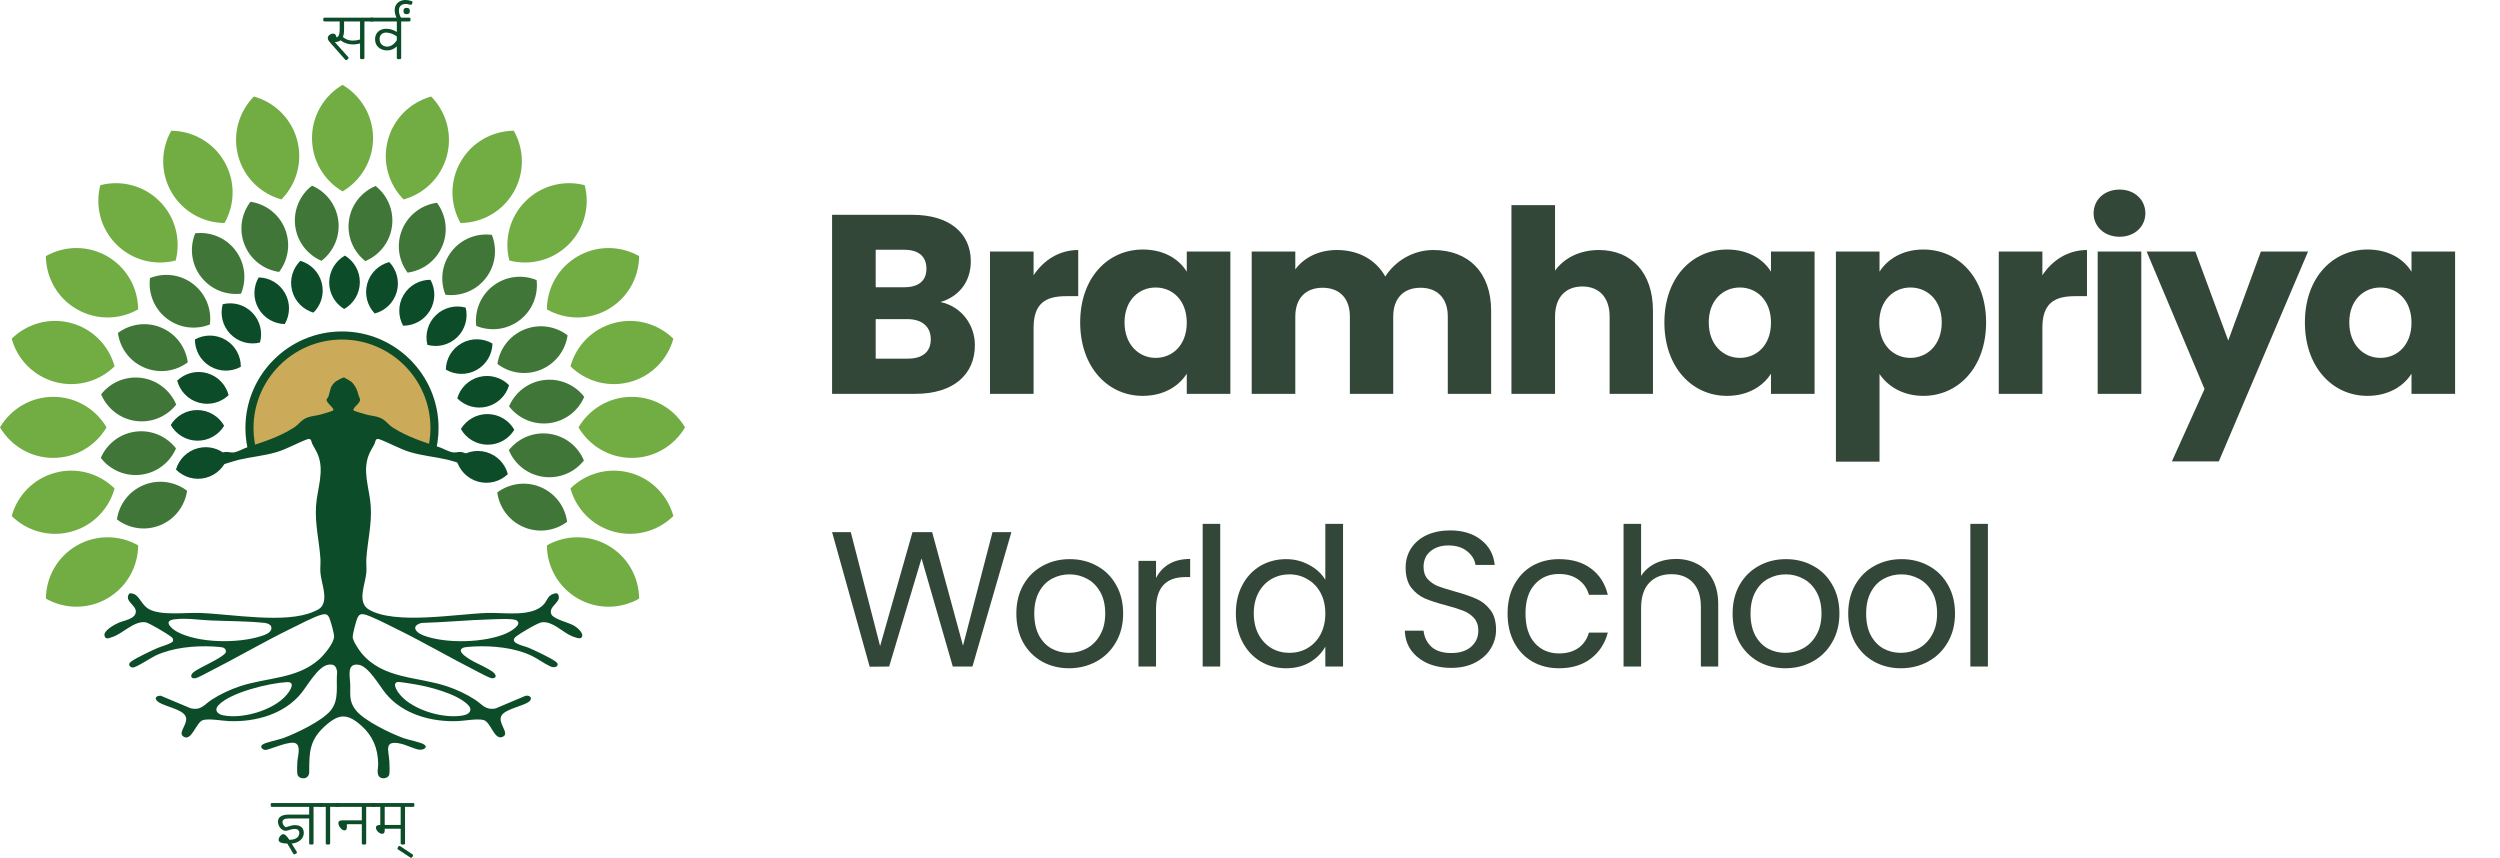 <svg width="204" height="70" viewBox="0 0 204 70" fill="none" xmlns="http://www.w3.org/2000/svg">
<path d="M32.483 1.689C32.399 1.55 32.332 1.408 32.281 1.261C32.23 1.113 32.205 0.972 32.205 0.835C32.205 0.669 32.243 0.523 32.318 0.397C32.393 0.27 32.498 0.173 32.633 0.105C32.768 0.035 32.923 0 33.098 0C33.222 0 33.385 0.029 33.586 0.087C33.637 0.102 33.663 0.13 33.663 0.171C33.663 0.185 33.659 0.201 33.652 0.221L33.618 0.323C33.599 0.37 33.571 0.394 33.534 0.394C33.52 0.394 33.505 0.391 33.489 0.386C33.404 0.363 33.335 0.348 33.284 0.339C33.234 0.328 33.184 0.323 33.135 0.323C32.963 0.323 32.823 0.364 32.715 0.446C32.606 0.529 32.552 0.669 32.552 0.867C32.552 1.089 32.632 1.326 32.793 1.578L32.483 1.689ZM33.187 1.158C33.093 1.158 33.025 1.138 32.985 1.098C32.945 1.056 32.925 0.988 32.925 0.896C32.925 0.801 32.947 0.735 32.99 0.699C33.032 0.66 33.098 0.641 33.187 0.641C33.28 0.641 33.347 0.663 33.387 0.706C33.427 0.748 33.446 0.811 33.442 0.896C33.447 1.071 33.362 1.158 33.187 1.158Z" fill="#0C4C28"/>
<path d="M33.388 1.439C33.46 1.439 33.496 1.472 33.496 1.539V1.647C33.496 1.715 33.46 1.749 33.388 1.749H32.737V4.724C32.737 4.759 32.725 4.786 32.703 4.803C32.68 4.819 32.642 4.827 32.59 4.827H32.529C32.477 4.827 32.438 4.819 32.414 4.803C32.391 4.786 32.38 4.759 32.38 4.724V3.789C32.152 4.007 31.886 4.115 31.581 4.115C31.41 4.113 31.25 4.077 31.101 4.007C30.952 3.937 30.832 3.834 30.741 3.698C30.652 3.561 30.607 3.397 30.607 3.206C30.607 3.035 30.645 2.884 30.72 2.755C30.797 2.625 30.905 2.525 31.043 2.455C31.181 2.384 31.342 2.348 31.526 2.348C31.668 2.348 31.812 2.37 31.959 2.413C32.106 2.455 32.247 2.521 32.38 2.61V1.749H30.297C30.262 1.749 30.236 1.74 30.218 1.723C30.199 1.705 30.189 1.68 30.189 1.647V1.539C30.189 1.472 30.225 1.439 30.297 1.439H33.388ZM31.587 3.805C31.732 3.805 31.872 3.761 32.007 3.674C32.142 3.585 32.266 3.454 32.38 3.283V2.97C32.247 2.87 32.099 2.793 31.938 2.739C31.777 2.685 31.636 2.658 31.513 2.658C31.348 2.658 31.217 2.706 31.119 2.802C31.023 2.897 30.975 3.028 30.975 3.196C30.975 3.324 31.003 3.434 31.059 3.527C31.116 3.618 31.192 3.687 31.285 3.734C31.379 3.782 31.48 3.805 31.587 3.805Z" fill="#0C4C28"/>
<path d="M30.388 1.439C30.46 1.439 30.496 1.472 30.496 1.539V1.647C30.496 1.68 30.486 1.705 30.467 1.723C30.45 1.74 30.423 1.749 30.388 1.749H29.737V4.724C29.737 4.759 29.726 4.786 29.703 4.803C29.68 4.819 29.642 4.827 29.59 4.827H29.527C29.474 4.827 29.437 4.819 29.414 4.803C29.391 4.786 29.38 4.759 29.38 4.724V3.545C29.186 3.6 28.992 3.627 28.799 3.627C28.614 3.627 28.433 3.598 28.256 3.54C28.081 3.482 27.924 3.398 27.786 3.288C27.669 3.381 27.514 3.43 27.321 3.435L28.408 4.648C28.431 4.671 28.442 4.694 28.442 4.716C28.442 4.729 28.439 4.741 28.432 4.753C28.427 4.766 28.416 4.781 28.4 4.801L28.311 4.879C28.297 4.899 28.277 4.908 28.251 4.908C28.219 4.908 28.193 4.896 28.172 4.871L27.019 3.564C26.919 3.455 26.848 3.368 26.806 3.301C26.766 3.233 26.746 3.168 26.746 3.107C26.746 3.042 26.767 2.982 26.809 2.925C26.851 2.869 26.906 2.825 26.974 2.792C27.044 2.757 27.118 2.739 27.195 2.739C27.335 2.739 27.423 2.844 27.458 3.054C27.552 3.023 27.619 2.956 27.657 2.855C27.697 2.753 27.718 2.605 27.718 2.411V1.749H26.488C26.453 1.749 26.427 1.74 26.41 1.723C26.39 1.705 26.381 1.68 26.381 1.647V1.539C26.381 1.472 26.417 1.439 26.488 1.439H30.388ZM29.38 1.749H28.077V2.411C28.077 2.668 28.045 2.871 27.98 3.02C28.099 3.122 28.226 3.196 28.361 3.243C28.496 3.291 28.642 3.314 28.799 3.314C28.996 3.314 29.189 3.284 29.38 3.222V1.749Z" fill="#0C4C28"/>
<path d="M35.436 34.82C35.436 35.611 35.313 36.372 35.085 37.087C33.744 36.462 31.46 35.422 31.198 35.454C30.825 35.498 25.94 35.279 25.829 35.291C25.718 35.304 23.284 36.092 23.284 36.092C23.284 36.092 21.725 36.695 20.83 37.009C20.618 36.316 20.504 35.581 20.504 34.819C20.504 30.696 23.846 27.353 27.97 27.353C32.093 27.353 35.435 30.696 35.435 34.819L35.436 34.82Z" fill="#CBAB59"/>
<path d="M27.907 27.046C23.561 27.046 20.025 30.581 20.025 34.927C20.025 35.735 20.147 36.514 20.375 37.248L20.997 37.022C20.795 36.359 20.687 35.655 20.687 34.926C20.687 30.946 23.926 27.707 27.906 27.707C31.886 27.707 35.125 30.946 35.125 34.926C35.125 35.642 35.02 36.333 34.825 36.986L35.445 37.223C35.668 36.496 35.787 35.725 35.787 34.926C35.787 30.581 32.252 27.045 27.905 27.045L27.907 27.046Z" fill="#0C4C28"/>
<path d="M30.441 11.272C30.441 13.124 29.439 14.743 27.95 15.619C26.459 14.743 25.459 13.124 25.459 11.272C25.459 9.42 26.46 7.801 27.95 6.925C29.44 7.801 30.441 9.42 30.441 11.272Z" fill="#72AD43"/>
<path d="M24.247 11.431C24.726 13.22 24.178 15.043 22.966 16.274C21.299 15.815 19.913 14.51 19.434 12.72C18.955 10.931 19.503 9.109 20.716 7.877C22.382 8.337 23.768 9.642 24.247 11.431Z" fill="#72AD43"/>
<path d="M18.306 13.188C19.232 14.791 19.175 16.694 18.322 18.198C16.594 18.186 14.918 17.283 13.992 15.68C13.066 14.076 13.123 12.173 13.976 10.669C15.704 10.682 17.38 11.584 18.306 13.188Z" fill="#72AD43"/>
<path d="M13.022 16.423C14.331 17.733 14.769 19.586 14.333 21.258C12.661 21.693 10.808 21.256 9.498 19.946C8.188 18.637 7.751 16.784 8.187 15.111C9.859 14.676 11.712 15.113 13.022 16.423Z" fill="#72AD43"/>
<path d="M8.754 20.915C10.358 21.841 11.26 23.517 11.273 25.246C9.77 26.099 7.867 26.156 6.263 25.23C4.659 24.304 3.757 22.628 3.744 20.899C5.247 20.046 7.15 19.989 8.754 20.915Z" fill="#72AD43"/>
<path d="M5.797 26.358C7.586 26.838 8.891 28.224 9.351 29.89C8.12 31.103 6.296 31.65 4.507 31.171C2.718 30.691 1.413 29.305 0.953 27.64C2.184 26.426 4.007 25.879 5.797 26.358Z" fill="#72AD43"/>
<path d="M4.347 32.382C6.199 32.382 7.818 33.383 8.693 34.873C7.818 36.364 6.199 37.364 4.347 37.364C2.495 37.364 0.876 36.363 0 34.873C0.876 33.383 2.495 32.382 4.347 32.382Z" fill="#72AD43"/>
<path d="M4.507 38.576C6.296 38.097 8.119 38.645 9.351 39.858C8.891 41.524 7.586 42.91 5.797 43.389C4.007 43.868 2.185 43.32 0.953 42.108C1.413 40.441 2.718 39.055 4.507 38.576Z" fill="#72AD43"/>
<path d="M6.264 44.517C7.868 43.591 9.771 43.648 11.275 44.501C11.262 46.23 10.36 47.906 8.756 48.832C7.152 49.758 5.25 49.701 3.746 48.848C3.758 47.12 4.661 45.443 6.264 44.517Z" fill="#72AD43"/>
<path d="M47.143 48.833C45.54 47.907 44.637 46.23 44.625 44.502C46.128 43.649 48.03 43.592 49.635 44.518C51.239 45.444 52.141 47.12 52.154 48.849C50.651 49.702 48.748 49.759 47.143 48.833Z" fill="#72AD43"/>
<path d="M50.103 43.389C48.313 42.909 47.008 41.523 46.549 39.857C47.779 38.644 49.603 38.097 51.392 38.576C53.182 39.056 54.487 40.442 54.946 42.107C53.716 43.321 51.892 43.868 50.103 43.389Z" fill="#72AD43"/>
<path d="M51.552 37.365C49.7 37.365 48.081 36.364 47.205 34.874C48.081 33.383 49.7 32.383 51.552 32.383C53.404 32.383 55.023 33.384 55.899 34.874C55.023 36.364 53.404 37.365 51.552 37.365Z" fill="#72AD43"/>
<path d="M51.392 31.172C49.603 31.651 47.78 31.103 46.549 29.89C47.008 28.224 48.313 26.838 50.103 26.359C51.892 25.88 53.715 26.428 54.946 27.64C54.487 29.307 53.182 30.693 51.392 31.172Z" fill="#72AD43"/>
<path d="M49.635 25.231C48.031 26.157 46.129 26.1 44.625 25.247C44.637 23.518 45.54 21.842 47.143 20.916C48.747 19.99 50.65 20.047 52.154 20.9C52.141 22.628 51.239 24.305 49.635 25.231Z" fill="#72AD43"/>
<path d="M46.4 19.946C45.09 21.256 43.237 21.694 41.565 21.258C41.13 19.586 41.567 17.733 42.877 16.423C44.186 15.113 46.039 14.675 47.712 15.111C48.147 16.784 47.71 18.637 46.4 19.946Z" fill="#72AD43"/>
<path d="M41.91 15.68C40.983 17.283 39.307 18.186 37.579 18.198C36.726 16.695 36.669 14.793 37.595 13.188C38.521 11.584 40.197 10.682 41.926 10.669C42.779 12.172 42.836 14.075 41.91 15.68Z" fill="#72AD43"/>
<path d="M36.464 12.72C35.984 14.51 34.598 15.815 32.933 16.274C31.719 15.044 31.172 13.22 31.651 11.431C32.131 9.642 33.517 8.337 35.182 7.877C36.396 9.108 36.943 10.931 36.464 12.72Z" fill="#72AD43"/>
<path d="M44.122 30.171C42.902 30.669 41.566 30.445 40.59 29.698C40.766 28.481 41.563 27.387 42.783 26.89C44.003 26.392 45.338 26.616 46.315 27.363C46.139 28.58 45.341 29.674 44.122 30.171Z" fill="#407739"/>
<path d="M31.985 18.481C31.806 19.787 30.945 20.831 29.809 21.304C28.843 20.543 28.294 19.305 28.473 18C28.652 16.694 29.513 15.65 30.649 15.177C31.615 15.938 32.164 17.176 31.985 18.481Z" fill="#407739"/>
<path d="M27.605 17.994C27.77 19.301 27.208 20.534 26.234 21.284C25.105 20.799 24.254 19.746 24.089 18.438C23.924 17.131 24.486 15.899 25.46 15.149C26.589 15.633 27.44 16.687 27.605 17.994Z" fill="#407739"/>
<path d="M23.247 18.659C23.745 19.879 23.521 21.214 22.774 22.191C21.557 22.015 20.463 21.217 19.966 19.998C19.468 18.778 19.692 17.442 20.439 16.466C21.656 16.642 22.75 17.439 23.247 18.659Z" fill="#407739"/>
<path d="M19.212 20.429C20.009 21.479 20.138 22.826 19.67 23.963C18.449 24.108 17.186 23.621 16.389 22.571C15.592 21.522 15.463 20.174 15.931 19.038C17.152 18.893 18.415 19.379 19.212 20.429Z" fill="#407739"/>
<path d="M15.77 23.182C16.811 23.991 17.285 25.258 17.127 26.477C15.985 26.933 14.639 26.79 13.598 25.983C12.557 25.174 12.083 23.907 12.241 22.688C13.383 22.232 14.729 22.375 15.77 23.182Z" fill="#407739"/>
<path d="M13.16 26.734C14.374 27.245 15.161 28.347 15.323 29.565C14.338 30.301 13.001 30.511 11.786 30C10.572 29.489 9.786 28.387 9.623 27.169C10.608 26.433 11.945 26.222 13.16 26.734Z" fill="#407739"/>
<path d="M11.556 30.838C12.861 31.017 13.905 31.879 14.379 33.014C13.618 33.98 12.38 34.529 11.075 34.351C9.769 34.172 8.725 33.31 8.252 32.175C9.012 31.209 10.251 30.66 11.556 30.838Z" fill="#407739"/>
<path d="M11.07 35.219C12.377 35.055 13.61 35.616 14.36 36.59C13.875 37.72 12.822 38.571 11.514 38.735C10.207 38.9 8.975 38.338 8.225 37.365C8.709 36.235 9.763 35.384 11.07 35.219Z" fill="#407739"/>
<path d="M11.734 39.576C12.954 39.078 14.289 39.302 15.266 40.049C15.09 41.266 14.292 42.36 13.073 42.858C11.853 43.355 10.518 43.132 9.541 42.385C9.717 41.167 10.515 40.074 11.734 39.576Z" fill="#407739"/>
<path d="M42.742 43.014C41.527 42.503 40.741 41.401 40.578 40.183C41.563 39.447 42.9 39.237 44.115 39.748C45.329 40.259 46.115 41.361 46.278 42.58C45.293 43.315 43.956 43.526 42.742 43.014Z" fill="#407739"/>
<path d="M44.343 38.91C43.037 38.731 41.993 37.869 41.52 36.734C42.28 35.768 43.518 35.218 44.823 35.398C46.129 35.576 47.173 36.438 47.646 37.573C46.886 38.539 45.647 39.089 44.343 38.91Z" fill="#407739"/>
<path d="M44.828 34.529C43.522 34.693 42.289 34.132 41.539 33.158C42.023 32.028 43.077 31.177 44.385 31.013C45.692 30.848 46.924 31.41 47.674 32.383C47.19 33.513 46.136 34.364 44.828 34.529Z" fill="#407739"/>
<path d="M42.395 26.135C41.345 26.931 39.997 27.061 38.861 26.593C38.716 25.372 39.203 24.108 40.252 23.312C41.302 22.515 42.65 22.386 43.786 22.854C43.931 24.075 43.445 25.338 42.395 26.135Z" fill="#407739"/>
<path d="M39.641 22.694C38.833 23.735 37.566 24.209 36.346 24.051C35.891 22.909 36.034 21.563 36.841 20.522C37.649 19.481 38.917 19.007 40.136 19.165C40.592 20.307 40.449 21.653 39.641 22.694Z" fill="#407739"/>
<path d="M36.09 20.083C35.579 21.298 34.477 22.084 33.259 22.247C32.523 21.262 32.313 19.924 32.824 18.71C33.335 17.495 34.437 16.709 35.656 16.547C36.391 17.532 36.602 18.869 36.09 20.083Z" fill="#407739"/>
<path d="M38.52 37.389C38.776 37.544 39.278 36.939 39.433 37.086C39.545 37.193 39.117 37.538 39.18 37.592C39.339 37.625 39.882 37.365 39.94 37.62C39.992 37.843 39.087 38.143 38.914 38.139C38.355 38.123 37.17 37.663 36.542 37.516C35.533 37.28 34.402 37.181 33.425 36.879C32.59 36.621 31.751 36.129 30.922 35.828C30.604 35.775 30.663 36.002 30.565 36.207C30.431 36.491 30.248 36.756 30.127 37.036C29.53 38.415 30.158 39.888 30.251 41.27C30.353 42.781 29.997 44.107 29.894 45.578C29.87 45.939 29.922 46.331 29.896 46.695C29.829 47.639 29.093 49.14 30.099 49.739C32.21 50.995 37.243 50.1 39.761 50.015C41.109 49.969 43.414 50.385 44.379 49.308C44.651 49.005 44.698 48.625 45.116 48.472C45.225 48.432 45.449 48.357 45.524 48.479C45.923 49.126 44.705 49.452 44.989 50.118C45.167 50.536 46.418 50.789 46.874 51.072C47.122 51.226 47.752 51.745 47.422 52.047C47.294 52.165 46.781 51.96 46.617 51.888C45.856 51.55 45.109 50.69 44.224 50.776C43.898 50.808 42.472 51.663 42.156 51.903C41.403 52.477 42.725 52.677 43.154 52.864C43.69 53.099 44.935 53.675 45.364 54.002C45.721 54.273 45.342 54.572 44.928 54.387C44.397 54.15 43.894 53.756 43.373 53.508C41.973 52.841 40.183 52.677 38.645 52.754C38.475 52.763 37.942 52.798 37.824 52.845C37.182 53.101 38.096 53.649 38.353 53.811C38.749 54.062 39.213 54.243 39.62 54.472C39.839 54.596 40.512 54.906 40.441 55.206C40.413 55.322 40.273 55.349 40.168 55.349C39.959 55.347 39.215 54.933 38.975 54.811C36.733 53.676 34.556 52.395 32.299 51.292C31.736 51.017 30.229 50.23 29.707 50.131C29.464 50.085 29.317 50.136 29.198 50.359C29.068 50.603 28.759 51.758 28.782 52.014C28.811 52.334 29.298 53.058 29.515 53.315C31.307 55.431 34.063 55.198 36.466 56C37.24 56.258 38.086 56.65 38.768 57.096C39.378 57.496 39.608 57.974 40.45 57.804L42.839 56.796C43.082 56.693 43.454 56.846 43.28 57.136C43.016 57.578 41.224 57.8 40.908 58.416C40.606 59.007 41.576 59.805 41.07 60.099C40.337 60.524 40.069 58.891 39.446 58.75C38.884 58.624 37.925 58.821 37.329 58.843C35.186 58.923 32.861 58.282 31.47 56.583C30.968 55.97 30.084 54.389 29.29 54.249C28.257 54.068 28.562 55.206 28.579 55.822C28.602 56.676 28.458 57.229 29.035 57.953C29.73 58.824 31.871 59.846 32.94 60.235C33.311 60.37 34.393 60.579 34.628 60.765C34.95 61.022 34.506 61.221 34.185 61.171C33.801 61.111 33.138 60.778 32.696 60.681C31.274 60.37 31.727 61.242 31.775 62.16C31.787 62.373 31.809 63.055 31.763 63.217C31.672 63.528 31.084 63.647 30.89 63.299C30.742 63.033 30.866 62.636 30.86 62.315C30.833 61.059 30.427 60.056 29.492 59.22C28.362 58.212 27.674 58.215 26.548 59.22C25.257 60.373 25.229 61.352 25.234 62.973C25.235 63.703 24.348 63.607 24.267 63.175C24.227 62.966 24.25 62.4 24.264 62.16C24.286 61.742 24.568 60.905 24.142 60.663C23.715 60.421 22.301 61.04 21.807 61.174C21.523 61.28 21.132 60.986 21.411 60.764C21.645 60.578 22.728 60.369 23.099 60.234C24.163 59.846 26.276 58.839 26.981 57.979C27.722 57.074 27.394 55.901 27.513 54.809C27.427 54.352 27.271 54.171 26.791 54.24C25.968 54.356 25.079 55.961 24.57 56.583C23.179 58.282 20.854 58.923 18.711 58.843C18.114 58.822 17.156 58.624 16.593 58.75C15.995 58.885 15.636 60.605 14.937 60.081C14.484 59.741 15.482 58.982 15.11 58.388C14.784 57.865 13.51 57.652 12.98 57.322C12.57 57.066 12.629 56.762 13.12 56.772L15.552 57.793C16.417 57.995 16.645 57.507 17.272 57.097C17.953 56.651 18.8 56.258 19.573 56.001C21.757 55.272 24.196 55.425 26.019 53.823C26.424 53.467 27.271 52.469 27.262 51.922C27.257 51.661 26.969 50.596 26.843 50.359C26.717 50.122 26.558 50.085 26.296 50.144C25.711 50.276 24.348 50.997 23.742 51.293C21.485 52.395 19.308 53.676 17.066 54.812C16.837 54.927 16.12 55.329 15.923 55.347C15.724 55.366 15.568 55.31 15.615 55.089C15.665 54.85 16.198 54.598 16.421 54.472C16.77 54.275 18.332 53.543 18.425 53.227C18.472 53.064 18.369 52.906 18.217 52.845C18.099 52.798 17.565 52.763 17.396 52.754C15.859 52.677 14.067 52.842 12.667 53.508C12.332 53.668 11.062 54.511 10.81 54.471C10.559 54.431 10.423 54.194 10.676 54.002C11.105 53.675 12.35 53.099 12.886 52.864C13.134 52.756 14.055 52.509 14.113 52.313C14.174 52.106 14.025 52.01 13.885 51.902C13.607 51.69 12.144 50.811 11.866 50.776C10.906 50.656 10.029 51.716 9.127 51.995C8.875 52.074 8.624 52.214 8.529 51.877C8.413 51.462 9.394 50.935 9.71 50.804C10.14 50.624 11.1 50.499 11.084 49.889C11.068 49.346 10.159 49.06 10.517 48.479C10.592 48.357 10.817 48.432 10.926 48.472C11.387 48.64 11.558 49.383 12.169 49.714C13.158 50.25 15.121 49.976 16.28 50.015C18.872 50.102 23.29 50.926 25.604 49.908C26.003 49.732 26.254 49.62 26.399 49.183C26.632 48.488 26.198 47.453 26.144 46.695C26.119 46.331 26.171 45.94 26.146 45.578C26.044 44.107 25.689 42.781 25.789 41.27C25.883 39.888 26.511 38.415 25.914 37.036C25.792 36.755 25.61 36.491 25.475 36.207C25.378 36.002 25.437 35.775 25.118 35.828C24.29 36.129 23.451 36.621 22.615 36.879C21.639 37.181 20.508 37.28 19.498 37.516C18.871 37.663 17.686 38.123 17.126 38.139C16.95 38.143 16.02 37.814 16.052 37.624C16.101 37.329 16.82 37.683 17.013 37.592C16.95 37.487 16.788 37.491 16.706 37.368C16.664 37.306 16.645 37.265 16.658 37.188L17.419 37.389C17.39 37.286 17.278 37.373 17.203 37.225C17.043 36.909 17.597 37.081 17.735 37.074C17.939 37.063 18.156 36.905 18.355 36.882C18.623 36.851 18.854 36.96 19.12 36.908C19.476 36.838 19.887 36.591 20.232 36.476C21.581 36.027 22.751 35.669 23.977 34.895C24.39 34.634 24.559 34.278 25.043 34.084C25.406 33.939 25.754 33.934 26.115 33.837C26.276 33.794 27.084 33.564 27.157 33.509C27.225 33.459 27.207 33.448 27.189 33.38C27.15 33.244 26.793 32.951 26.708 32.793C26.558 32.514 26.735 32.541 26.791 32.382C26.967 31.889 26.912 31.474 27.436 31.1C27.529 31.034 27.997 30.784 28.082 30.805C28.113 30.813 28.58 31.087 28.63 31.124C28.858 31.291 29.068 31.648 29.159 31.915C29.249 32.181 29.243 32.268 29.364 32.523C29.494 32.797 28.979 33.122 28.87 33.346C28.835 33.419 28.803 33.449 28.883 33.509C28.953 33.562 29.766 33.794 29.925 33.837C30.286 33.934 30.634 33.939 30.997 34.084C31.481 34.277 31.649 34.634 32.062 34.895C33.288 35.669 34.458 36.027 35.808 36.476C36.153 36.591 36.563 36.837 36.919 36.908C37.175 36.958 37.378 36.859 37.632 36.883C37.822 36.9 38.031 37.042 38.192 37.038C38.353 37.035 38.447 36.854 38.585 36.89C38.923 36.977 38.46 37.338 38.519 37.389H38.52ZM14.213 50.539C13.272 50.664 14.001 51.306 14.443 51.547C16.187 52.496 19.412 52.51 21.274 51.918C21.625 51.807 22.272 51.602 22.126 51.118C22.076 50.949 21.767 50.846 21.605 50.829C20.189 50.68 18.619 50.689 17.189 50.628C16.227 50.587 15.178 50.411 14.213 50.539ZM40.082 50.539C38.185 50.593 36.288 50.78 34.391 50.833C33.546 51.062 33.873 51.581 34.501 51.83C36.315 52.55 39.579 52.468 41.359 51.663C41.61 51.55 42.684 50.957 42.15 50.623C41.87 50.447 40.491 50.528 40.083 50.539H40.082ZM23.395 55.661C21.96 55.745 18.829 56.484 17.823 57.546C17.459 57.931 17.737 58.269 18.177 58.362C19.772 58.703 22.341 57.962 23.403 56.684C23.664 56.37 24.168 55.615 23.396 55.661H23.395ZM32.419 55.656C31.952 55.792 32.488 56.51 32.661 56.712C33.737 57.969 36.271 58.702 37.864 58.362C38.303 58.268 38.581 57.931 38.218 57.546C37.321 56.6 34.931 56 33.668 55.807C33.45 55.774 32.556 55.617 32.42 55.656H32.419Z" fill="#0C4C28"/>
<path d="M32.374 23.823C32.121 24.716 31.417 25.362 30.578 25.581C29.978 24.954 29.716 24.037 29.969 23.142C30.222 22.248 30.925 21.603 31.765 21.384C32.364 22.011 32.626 22.928 32.374 23.823Z" fill="#0C4C28"/>
<path d="M29.363 23.054C29.35 23.983 28.837 24.788 28.083 25.216C27.341 24.767 26.85 23.948 26.863 23.019C26.877 22.09 27.39 21.284 28.144 20.856C28.885 21.305 29.376 22.125 29.363 23.054Z" fill="#0C4C28"/>
<path d="M26.255 23.091C26.483 23.991 26.196 24.902 25.578 25.511C24.746 25.27 24.06 24.605 23.832 23.705C23.604 22.804 23.891 21.894 24.509 21.284C25.341 21.526 26.027 22.191 26.255 23.091Z" fill="#0C4C28"/>
<path d="M23.262 23.93C23.715 24.741 23.674 25.695 23.236 26.443C22.369 26.425 21.535 25.96 21.081 25.15C20.628 24.339 20.67 23.385 21.108 22.637C21.975 22.655 22.808 23.119 23.262 23.93Z" fill="#0C4C28"/>
<path d="M20.59 25.516C21.238 26.182 21.444 27.114 21.215 27.95C20.372 28.156 19.446 27.924 18.799 27.258C18.151 26.591 17.945 25.66 18.175 24.824C19.017 24.617 19.943 24.85 20.59 25.516Z" fill="#0C4C28"/>
<path d="M18.419 27.739C19.216 28.215 19.657 29.062 19.652 29.929C18.893 30.347 17.938 30.363 17.14 29.887C16.342 29.411 15.902 28.564 15.906 27.697C16.666 27.279 17.62 27.264 18.419 27.739Z" fill="#0C4C28"/>
<path d="M16.897 30.449C17.791 30.702 18.436 31.406 18.655 32.245C18.029 32.845 17.112 33.106 16.217 32.854C15.323 32.601 14.678 31.898 14.459 31.058C15.085 30.459 16.003 30.197 16.897 30.449Z" fill="#0C4C28"/>
<path d="M16.129 33.461C17.058 33.474 17.863 33.987 18.292 34.741C17.843 35.482 17.023 35.973 16.094 35.96C15.165 35.947 14.36 35.434 13.932 34.68C14.381 33.938 15.2 33.447 16.129 33.461Z" fill="#0C4C28"/>
<path d="M16.166 36.568C17.066 36.34 17.977 36.627 18.586 37.245C18.344 38.078 17.68 38.763 16.78 38.991C15.879 39.22 14.969 38.932 14.359 38.315C14.601 37.482 15.265 36.797 16.166 36.568Z" fill="#0C4C28"/>
<path d="M39 39.299C38.106 39.045 37.461 38.342 37.242 37.503C37.868 36.903 38.786 36.641 39.681 36.894C40.574 37.147 41.22 37.85 41.438 38.69C40.812 39.289 39.895 39.551 39 39.299Z" fill="#0C4C28"/>
<path d="M39.77 36.287C38.841 36.274 38.036 35.761 37.607 35.007C38.057 34.266 38.876 33.775 39.805 33.788C40.734 33.801 41.539 34.314 41.968 35.068C41.518 35.809 40.699 36.3 39.77 36.287Z" fill="#0C4C28"/>
<path d="M39.733 33.18C38.833 33.408 37.922 33.121 37.312 32.503C37.554 31.67 38.219 30.985 39.119 30.756C40.019 30.528 40.93 30.816 41.539 31.433C41.298 32.266 40.633 32.951 39.733 33.18Z" fill="#0C4C28"/>
<path d="M38.892 30.188C38.081 30.641 37.127 30.599 36.379 30.162C36.397 29.294 36.861 28.461 37.672 28.007C38.483 27.554 39.437 27.596 40.185 28.033C40.167 28.901 39.703 29.734 38.892 30.188Z" fill="#0C4C28"/>
<path d="M37.307 27.516C36.641 28.164 35.709 28.369 34.874 28.14C34.667 27.298 34.9 26.372 35.566 25.724C36.232 25.076 37.164 24.871 37.999 25.1C38.206 25.942 37.974 26.869 37.307 27.516Z" fill="#0C4C28"/>
<path d="M35.084 25.344C34.608 26.141 33.761 26.582 32.894 26.577C32.476 25.818 32.461 24.863 32.937 24.064C33.413 23.267 34.26 22.826 35.127 22.831C35.545 23.59 35.56 24.545 35.084 25.344Z" fill="#0C4C28"/>
<path d="M32.478 69.315C32.449 69.294 32.434 69.267 32.434 69.236C32.434 69.213 32.441 69.191 32.455 69.17L32.512 69.076C32.537 69.041 32.564 69.023 32.594 69.023C32.611 69.023 32.632 69.031 32.657 69.047L33.657 69.714C33.691 69.74 33.707 69.767 33.707 69.795C33.707 69.809 33.701 69.831 33.689 69.861L33.629 69.948C33.604 69.983 33.578 70 33.55 70C33.536 70 33.515 69.992 33.487 69.976L32.478 69.315Z" fill="#0C4C28"/>
<path d="M33.703 65.528C33.774 65.528 33.81 65.561 33.81 65.627V65.735C33.81 65.803 33.774 65.838 33.703 65.838H33.051V68.813C33.051 68.848 33.04 68.874 33.017 68.892C32.994 68.907 32.957 68.915 32.904 68.915H32.844C32.791 68.915 32.753 68.907 32.728 68.892C32.706 68.874 32.694 68.848 32.694 68.813V67.626H31.392V67.786C31.392 67.86 31.374 67.921 31.339 67.97C31.306 68.017 31.253 68.041 31.181 68.041C31.108 68.041 31.031 68.015 30.95 67.962C30.872 67.91 30.806 67.844 30.753 67.765C30.701 67.685 30.675 67.609 30.675 67.537C30.675 67.388 30.794 67.314 31.032 67.314V65.838H30.444C30.409 65.838 30.382 65.829 30.365 65.811C30.346 65.794 30.336 65.768 30.336 65.735V65.627C30.336 65.561 30.372 65.528 30.444 65.528H33.703ZM32.694 65.838H31.392V67.314H32.694V65.838Z" fill="#0C4C28"/>
<path d="M30.532 65.528C30.604 65.528 30.64 65.561 30.64 65.627V65.735C30.64 65.803 30.604 65.838 30.532 65.838H29.881V68.813C29.881 68.848 29.869 68.874 29.847 68.892C29.824 68.907 29.786 68.915 29.734 68.915H29.671C29.618 68.915 29.581 68.907 29.558 68.892C29.535 68.874 29.524 68.848 29.524 68.813V67.253H28.305V67.505C28.305 67.589 28.288 67.653 28.253 67.697C28.219 67.739 28.173 67.76 28.113 67.76C28.035 67.76 27.956 67.728 27.877 67.663C27.8 67.598 27.736 67.518 27.685 67.424C27.635 67.328 27.609 67.239 27.609 67.159C27.609 67.013 27.714 66.941 27.924 66.941H29.524V65.838H27.496C27.461 65.838 27.435 65.829 27.418 65.811C27.398 65.794 27.389 65.768 27.389 65.735V65.627C27.389 65.561 27.425 65.528 27.496 65.528H30.532Z" fill="#0C4C28"/>
<path d="M27.59 65.528C27.662 65.528 27.698 65.561 27.698 65.627V65.735C27.698 65.768 27.689 65.794 27.669 65.811C27.652 65.829 27.625 65.838 27.59 65.838H26.939V68.813C26.939 68.848 26.928 68.874 26.905 68.892C26.882 68.907 26.845 68.915 26.792 68.915H26.729C26.677 68.915 26.639 68.907 26.616 68.892C26.593 68.874 26.582 68.848 26.582 68.813V65.838H26.141C26.106 65.838 26.08 65.829 26.062 65.811C26.043 65.794 26.033 65.768 26.033 65.735V65.627C26.033 65.561 26.069 65.528 26.141 65.528H27.59Z" fill="#0C4C28"/>
<path d="M26.236 65.528C26.308 65.528 26.344 65.561 26.344 65.628V65.735C26.344 65.769 26.334 65.794 26.315 65.811C26.298 65.829 26.271 65.838 26.236 65.838H25.585V68.813C25.585 68.848 25.574 68.874 25.551 68.892C25.528 68.908 25.491 68.915 25.438 68.915H25.378C25.325 68.915 25.287 68.908 25.262 68.892C25.239 68.874 25.228 68.848 25.228 68.813V66.786H23.571C23.224 66.786 23.051 66.882 23.051 67.075C23.051 67.153 23.075 67.234 23.122 67.316C23.171 67.397 23.235 67.459 23.314 67.503L23.392 67.479C23.55 67.428 23.68 67.391 23.784 67.366C23.887 67.342 23.985 67.329 24.078 67.329C24.232 67.329 24.362 67.356 24.469 67.408C24.576 67.461 24.656 67.533 24.708 67.626C24.762 67.719 24.79 67.825 24.79 67.944C24.79 68.101 24.749 68.245 24.669 68.375C24.588 68.502 24.473 68.606 24.322 68.687C24.173 68.768 23.999 68.817 23.799 68.834L24.212 69.499C24.224 69.519 24.23 69.54 24.23 69.559C24.23 69.596 24.211 69.623 24.172 69.64L24.073 69.695C24.043 69.708 24.022 69.714 24.009 69.714C23.978 69.714 23.952 69.695 23.931 69.659L23.45 68.839C23.235 68.832 23.061 68.806 22.93 68.761C22.801 68.715 22.736 68.635 22.736 68.522C22.736 68.457 22.756 68.389 22.796 68.317C22.838 68.245 22.888 68.186 22.946 68.138C23.006 68.089 23.06 68.065 23.109 68.065C23.245 68.065 23.412 68.219 23.608 68.527H23.634C23.797 68.527 23.937 68.504 24.054 68.459C24.173 68.413 24.264 68.348 24.327 68.264C24.39 68.178 24.422 68.08 24.422 67.968C24.422 67.861 24.389 67.779 24.322 67.723C24.256 67.667 24.157 67.639 24.028 67.639C23.97 67.639 23.911 67.646 23.849 67.66C23.788 67.674 23.71 67.695 23.616 67.723C23.546 67.746 23.486 67.763 23.437 67.776C23.39 67.786 23.348 67.792 23.311 67.792C23.208 67.792 23.107 67.757 23.009 67.689C22.913 67.619 22.834 67.527 22.773 67.413C22.713 67.3 22.683 67.18 22.683 67.056C22.683 66.85 22.763 66.701 22.922 66.61C23.083 66.519 23.285 66.473 23.526 66.473H25.228V65.838H22.198C22.163 65.838 22.136 65.829 22.119 65.811C22.099 65.794 22.09 65.769 22.09 65.735V65.628C22.09 65.561 22.126 65.528 22.198 65.528H26.236Z" fill="#0C4C28"/>
<path d="M188.08 26.311C188.08 22.649 190.348 20.36 193.199 20.36C194.926 20.36 196.153 21.151 196.778 22.17V20.526H200.336V32.137H196.778V30.493C196.133 31.513 194.905 32.303 193.178 32.303C190.348 32.303 188.08 29.973 188.08 26.311ZM196.778 26.331C196.778 24.48 195.592 23.46 194.239 23.46C192.907 23.46 191.701 24.459 191.701 26.311C191.701 28.163 192.907 29.203 194.239 29.203C195.592 29.203 196.778 28.183 196.778 26.331Z" fill="#334739"/>
<path d="M181.824 27.788L184.488 20.526H188.337L181.054 37.651H177.226L179.889 31.741L175.166 20.526H179.14L181.824 27.788Z" fill="#334739"/>
<path d="M171.171 32.137V20.526H174.729V32.137H171.171ZM172.96 19.319C171.691 19.319 170.838 18.466 170.838 17.405C170.838 16.323 171.691 15.47 172.96 15.47C174.209 15.47 175.062 16.323 175.062 17.405C175.062 18.466 174.209 19.319 172.96 19.319Z" fill="#334739"/>
<path d="M166.658 26.748V32.137H163.1V20.526H166.658V22.461C167.469 21.234 168.738 20.401 170.299 20.401V24.167H169.321C167.636 24.167 166.658 24.75 166.658 26.748Z" fill="#334739"/>
<path d="M153.369 22.17C154.014 21.151 155.241 20.36 156.947 20.36C159.798 20.36 162.066 22.649 162.066 26.311C162.066 29.973 159.798 32.303 156.947 32.303C155.241 32.303 154.014 31.492 153.369 30.514V37.672H149.811V20.526H153.369V22.17ZM158.446 26.311C158.446 24.459 157.239 23.46 155.886 23.46C154.555 23.46 153.348 24.48 153.348 26.331C153.348 28.183 154.555 29.203 155.886 29.203C157.239 29.203 158.446 28.163 158.446 26.311Z" fill="#334739"/>
<path d="M135.814 26.311C135.814 22.649 138.082 20.36 140.933 20.36C142.66 20.36 143.888 21.151 144.512 22.17V20.526H148.07V32.137H144.512V30.493C143.867 31.513 142.639 32.303 140.912 32.303C138.082 32.303 135.814 29.973 135.814 26.311ZM144.512 26.331C144.512 24.48 143.326 23.46 141.973 23.46C140.642 23.46 139.435 24.459 139.435 26.311C139.435 28.163 140.642 29.203 141.973 29.203C143.326 29.203 144.512 28.183 144.512 26.331Z" fill="#334739"/>
<path d="M123.334 32.137V16.739H126.892V22.087C127.599 21.088 128.869 20.401 130.471 20.401C133.113 20.401 134.882 22.232 134.882 25.354V32.137H131.345V25.832C131.345 24.251 130.471 23.377 129.118 23.377C127.766 23.377 126.892 24.251 126.892 25.832V32.137H123.334Z" fill="#334739"/>
<path d="M118.14 32.137V25.832C118.14 24.313 117.266 23.481 115.913 23.481C114.561 23.481 113.687 24.313 113.687 25.832V32.137H110.15V25.832C110.15 24.313 109.276 23.481 107.923 23.481C106.571 23.481 105.697 24.313 105.697 25.832V32.137H102.139V20.526H105.697V21.983C106.383 21.046 107.569 20.401 109.088 20.401C110.836 20.401 112.251 21.171 113.042 22.565C113.812 21.338 115.268 20.401 116.954 20.401C119.825 20.401 121.677 22.232 121.677 25.354V32.137H118.14Z" fill="#334739"/>
<path d="M88.143 26.311C88.143 22.649 90.411 20.36 93.261 20.36C94.988 20.36 96.216 21.151 96.84 22.17V20.526H100.398V32.137H96.84V30.493C96.195 31.513 94.967 32.303 93.24 32.303C90.411 32.303 88.143 29.973 88.143 26.311ZM96.84 26.331C96.84 24.48 95.654 23.46 94.302 23.46C92.97 23.46 91.763 24.459 91.763 26.311C91.763 28.163 92.97 29.203 94.302 29.203C95.654 29.203 96.84 28.183 96.84 26.331Z" fill="#334739"/>
<path d="M84.341 26.748V32.137H80.783V20.526H84.341V22.461C85.153 21.234 86.422 20.401 87.983 20.401V24.167H87.005C85.319 24.167 84.341 24.75 84.341 26.748Z" fill="#334739"/>
<path d="M75.951 27.684C75.951 26.644 75.223 26.04 74.037 26.04H71.457V29.265H74.078C75.264 29.265 75.951 28.724 75.951 27.684ZM75.597 21.92C75.597 20.922 74.952 20.381 73.787 20.381H71.457V23.439H73.787C74.952 23.439 75.597 22.919 75.597 21.92ZM79.551 28.163C79.551 30.576 77.782 32.137 74.702 32.137H67.898V17.53H74.474C77.449 17.53 79.218 19.007 79.218 21.317C79.218 23.086 78.156 24.23 76.742 24.646C78.448 25 79.551 26.498 79.551 28.163Z" fill="#334739"/>
<path d="M162.213 42.747V54.389H160.781V42.747H162.213Z" fill="#334739"/>
<path d="M155.109 54.53C154.302 54.53 153.568 54.346 152.907 53.98C152.257 53.612 151.743 53.093 151.365 52.422C150.998 51.74 150.814 50.954 150.814 50.062C150.814 49.181 151.003 48.405 151.381 47.734C151.769 47.052 152.293 46.533 152.954 46.176C153.615 45.809 154.354 45.626 155.172 45.626C155.99 45.626 156.73 45.809 157.391 46.176C158.051 46.533 158.571 47.047 158.948 47.718C159.336 48.389 159.53 49.171 159.53 50.062C159.53 50.954 159.331 51.74 158.932 52.422C158.544 53.093 158.015 53.612 157.343 53.98C156.672 54.346 155.927 54.53 155.109 54.53ZM155.109 53.272C155.623 53.272 156.106 53.151 156.557 52.91C157.008 52.668 157.37 52.307 157.642 51.824C157.925 51.342 158.067 50.754 158.067 50.062C158.067 49.37 157.931 48.782 157.658 48.3C157.385 47.818 157.029 47.461 156.588 47.23C156.148 46.989 155.671 46.868 155.157 46.868C154.632 46.868 154.15 46.989 153.709 47.23C153.279 47.461 152.933 47.818 152.671 48.3C152.409 48.782 152.278 49.37 152.278 50.062C152.278 50.765 152.403 51.357 152.655 51.84C152.917 52.322 153.263 52.684 153.693 52.925C154.123 53.156 154.595 53.272 155.109 53.272Z" fill="#334739"/>
<path d="M145.676 54.53C144.868 54.53 144.134 54.346 143.473 53.98C142.823 53.612 142.309 53.093 141.931 52.422C141.564 51.74 141.381 50.954 141.381 50.062C141.381 49.181 141.57 48.405 141.947 47.734C142.335 47.052 142.86 46.533 143.52 46.176C144.181 45.809 144.921 45.626 145.739 45.626C146.557 45.626 147.296 45.809 147.957 46.176C148.618 46.533 149.137 47.047 149.515 47.718C149.903 48.389 150.097 49.171 150.097 50.062C150.097 50.954 149.897 51.74 149.499 52.422C149.111 53.093 148.581 53.612 147.91 53.98C147.239 54.346 146.494 54.53 145.676 54.53ZM145.676 53.272C146.19 53.272 146.672 53.151 147.123 52.91C147.574 52.668 147.936 52.307 148.209 51.824C148.492 51.342 148.633 50.754 148.633 50.062C148.633 49.37 148.497 48.782 148.224 48.3C147.952 47.818 147.595 47.461 147.155 47.23C146.714 46.989 146.237 46.868 145.723 46.868C145.199 46.868 144.716 46.989 144.276 47.23C143.846 47.461 143.499 47.818 143.237 48.3C142.975 48.782 142.844 49.37 142.844 50.062C142.844 50.765 142.97 51.357 143.222 51.84C143.484 52.322 143.83 52.684 144.26 52.925C144.69 53.156 145.162 53.272 145.676 53.272Z" fill="#334739"/>
<path d="M136.762 45.61C137.412 45.61 137.999 45.751 138.524 46.035C139.048 46.307 139.457 46.722 139.751 47.278C140.055 47.833 140.207 48.51 140.207 49.307V54.389H138.791V49.511C138.791 48.651 138.576 47.996 138.146 47.545C137.716 47.083 137.129 46.853 136.384 46.853C135.629 46.853 135.026 47.089 134.575 47.561C134.134 48.033 133.914 48.72 133.914 49.622V54.389H132.482V42.746H133.914V46.994C134.197 46.554 134.585 46.213 135.078 45.972C135.582 45.73 136.143 45.61 136.762 45.61Z" fill="#334739"/>
<path d="M123.018 50.062C123.018 49.171 123.196 48.395 123.552 47.734C123.909 47.062 124.402 46.543 125.031 46.176C125.671 45.809 126.4 45.626 127.218 45.626C128.277 45.626 129.148 45.883 129.83 46.396C130.522 46.91 130.978 47.624 131.198 48.536H129.657C129.51 48.012 129.221 47.597 128.791 47.293C128.372 46.989 127.847 46.837 127.218 46.837C126.4 46.837 125.739 47.12 125.236 47.687C124.732 48.242 124.481 49.034 124.481 50.062C124.481 51.1 124.732 51.903 125.236 52.469C125.739 53.035 126.4 53.319 127.218 53.319C127.847 53.319 128.372 53.172 128.791 52.878C129.211 52.584 129.499 52.165 129.657 51.62H131.198C130.968 52.501 130.506 53.209 129.814 53.743C129.122 54.268 128.256 54.53 127.218 54.53C126.4 54.53 125.671 54.346 125.031 53.98C124.402 53.612 123.909 53.093 123.552 52.422C123.196 51.751 123.018 50.964 123.018 50.062Z" fill="#334739"/>
<path d="M118.428 54.499C117.705 54.499 117.054 54.373 116.477 54.121C115.911 53.859 115.465 53.502 115.14 53.051C114.815 52.59 114.647 52.06 114.637 51.462H116.163C116.215 51.976 116.425 52.411 116.792 52.768C117.17 53.114 117.715 53.287 118.428 53.287C119.11 53.287 119.645 53.119 120.033 52.784C120.431 52.438 120.631 51.997 120.631 51.462C120.631 51.043 120.515 50.702 120.285 50.44C120.054 50.178 119.765 49.978 119.419 49.842C119.073 49.706 118.607 49.559 118.019 49.401C117.295 49.212 116.713 49.024 116.273 48.835C115.843 48.646 115.471 48.352 115.156 47.954C114.852 47.545 114.7 46.999 114.7 46.318C114.7 45.72 114.852 45.19 115.156 44.729C115.46 44.267 115.885 43.911 116.43 43.659C116.986 43.407 117.621 43.281 118.334 43.281C119.362 43.281 120.201 43.538 120.851 44.052C121.512 44.566 121.884 45.248 121.968 46.097H120.395C120.342 45.678 120.122 45.311 119.734 44.996C119.346 44.671 118.832 44.509 118.192 44.509C117.594 44.509 117.107 44.666 116.729 44.98C116.352 45.285 116.163 45.715 116.163 46.271C116.163 46.669 116.273 46.994 116.493 47.246C116.724 47.498 117.002 47.692 117.327 47.828C117.663 47.954 118.129 48.101 118.727 48.269C119.451 48.468 120.033 48.667 120.473 48.866C120.914 49.055 121.292 49.354 121.606 49.763C121.921 50.162 122.078 50.707 122.078 51.399C122.078 51.934 121.937 52.438 121.653 52.91C121.37 53.382 120.951 53.764 120.395 54.058C119.839 54.352 119.183 54.499 118.428 54.499Z" fill="#334739"/>
<path d="M100.846 50.046C100.846 49.165 101.024 48.395 101.381 47.734C101.737 47.062 102.225 46.543 102.844 46.176C103.473 45.809 104.176 45.626 104.952 45.626C105.623 45.626 106.247 45.783 106.824 46.097C107.401 46.402 107.841 46.806 108.146 47.309V42.746H109.593V54.389H108.146V52.768C107.862 53.282 107.443 53.707 106.887 54.042C106.331 54.367 105.681 54.53 104.936 54.53C104.17 54.53 103.473 54.341 102.844 53.964C102.225 53.586 101.737 53.056 101.381 52.375C101.024 51.693 100.846 50.917 100.846 50.046ZM108.146 50.062C108.146 49.412 108.014 48.845 107.752 48.363C107.49 47.88 107.133 47.513 106.682 47.262C106.242 46.999 105.754 46.868 105.219 46.868C104.684 46.868 104.197 46.994 103.756 47.246C103.316 47.498 102.964 47.865 102.702 48.347C102.44 48.83 102.309 49.396 102.309 50.046C102.309 50.707 102.44 51.284 102.702 51.777C102.964 52.259 103.316 52.632 103.756 52.894C104.197 53.146 104.684 53.272 105.219 53.272C105.754 53.272 106.242 53.146 106.682 52.894C107.133 52.632 107.49 52.259 107.752 51.777C108.014 51.284 108.146 50.712 108.146 50.062Z" fill="#334739"/>
<path d="M99.57 42.747V54.389H98.139V42.747H99.57Z" fill="#334739"/>
<path d="M94.332 47.167C94.584 46.674 94.94 46.291 95.402 46.019C95.874 45.746 96.445 45.61 97.117 45.61V47.089H96.739C95.134 47.089 94.332 47.959 94.332 49.7V54.389H92.9V45.767H94.332V47.167Z" fill="#334739"/>
<path d="M87.228 54.53C86.421 54.53 85.687 54.346 85.026 53.98C84.376 53.612 83.862 53.093 83.484 52.422C83.117 51.74 82.934 50.954 82.934 50.062C82.934 49.181 83.122 48.405 83.5 47.734C83.888 47.052 84.412 46.533 85.073 46.176C85.734 45.809 86.473 45.626 87.291 45.626C88.11 45.626 88.849 45.809 89.51 46.176C90.171 46.533 90.69 47.047 91.067 47.718C91.455 48.389 91.649 49.171 91.649 50.062C91.649 50.954 91.45 51.74 91.052 52.422C90.663 53.093 90.134 53.612 89.463 53.98C88.791 54.346 88.047 54.53 87.228 54.53ZM87.228 53.272C87.743 53.272 88.225 53.151 88.676 52.91C89.127 52.668 89.489 52.307 89.761 51.824C90.045 51.342 90.186 50.754 90.186 50.062C90.186 49.37 90.05 48.782 89.777 48.3C89.504 47.818 89.148 47.461 88.707 47.23C88.267 46.989 87.79 46.868 87.276 46.868C86.751 46.868 86.269 46.989 85.828 47.23C85.398 47.461 85.052 47.818 84.79 48.3C84.528 48.782 84.397 49.37 84.397 50.062C84.397 50.765 84.523 51.357 84.774 51.84C85.037 52.322 85.383 52.684 85.813 52.925C86.243 53.156 86.715 53.272 87.228 53.272Z" fill="#334739"/>
<path d="M82.53 43.423L79.352 54.389H77.747L75.198 45.563L72.555 54.389L70.966 54.404L67.898 43.423H69.424L71.816 52.721L74.459 43.423H76.064L78.581 52.69L80.988 43.423H82.53Z" fill="#334739"/>
</svg>
